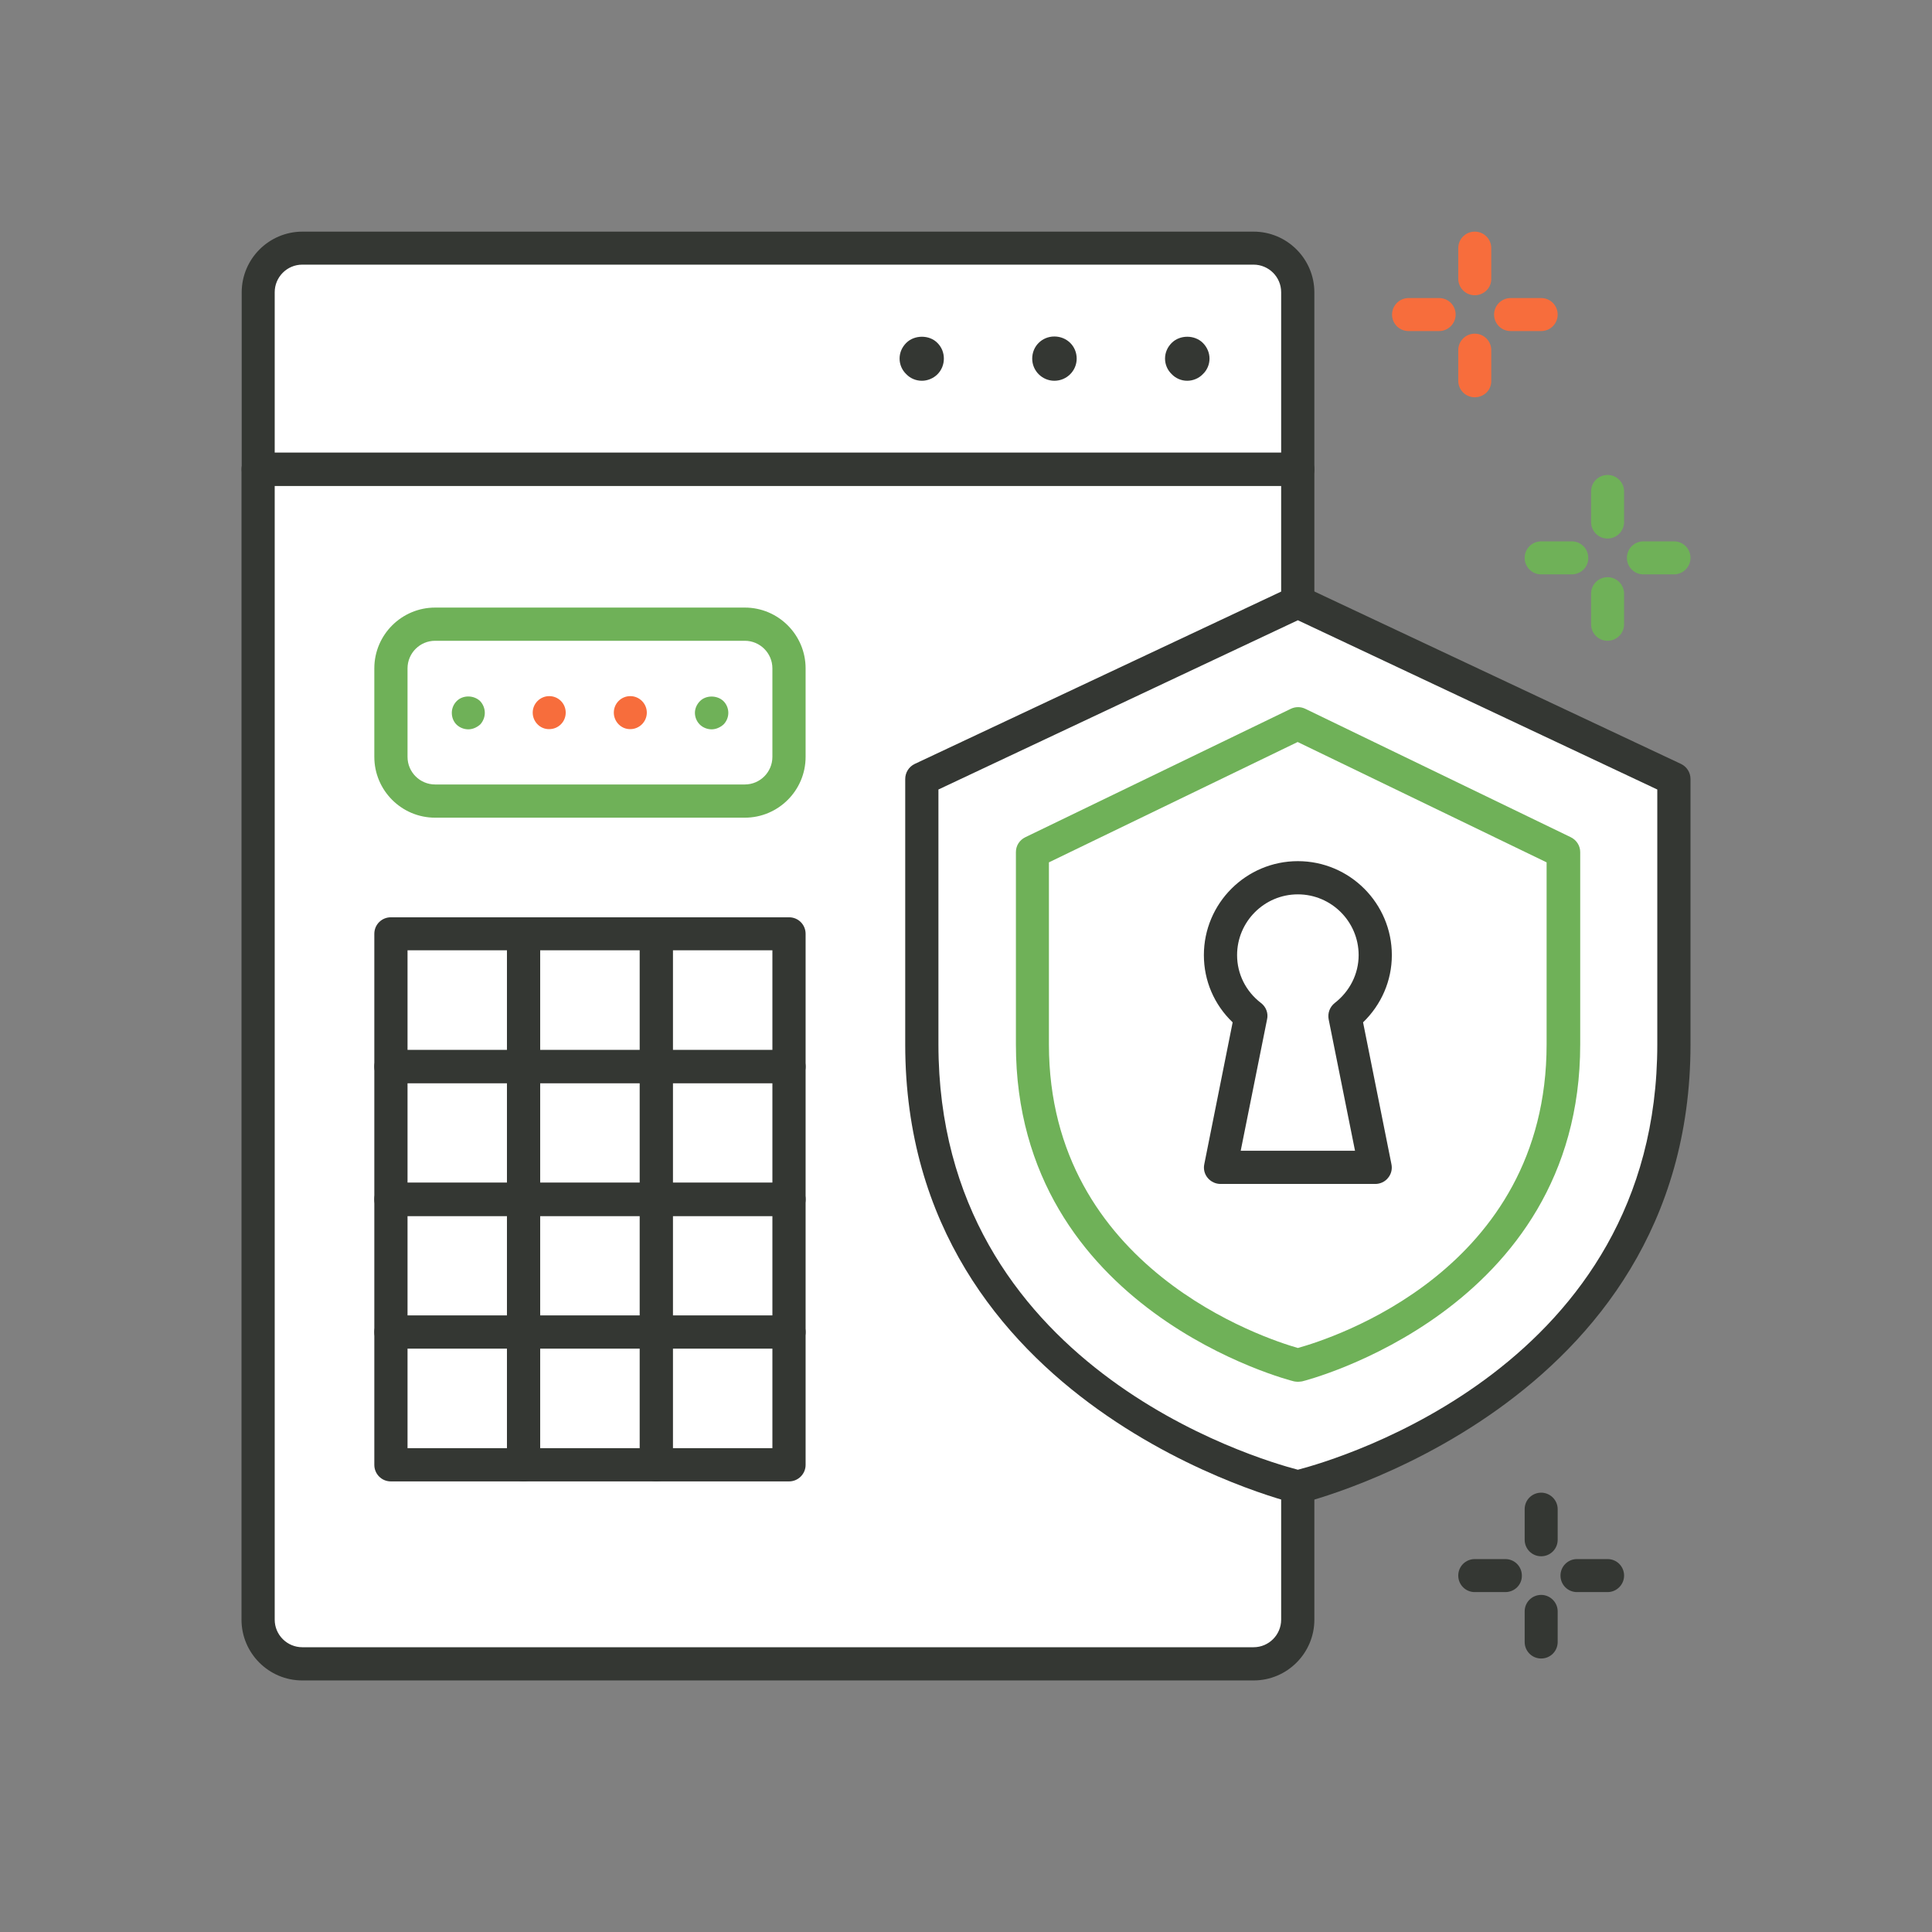 <svg version="1.1" id="layer_1"
  xmlns="http://www.w3.org/2000/svg"
  xmlns:xlink="http://www.w3.org/1999/xlink" x="0px" y="0px" viewBox="0 12.5 96 96" style="enable-background:new 0 0 96 96;" xml:space="preserve">
  <rect x="0" y="12.5" width="96" height="96" fill="#808080" stroke="none"/>
  <path style="fill:#FFFFFF;" d="M64.2,35.38V26.7c0-0.83-0.63-1.51-1.4-1.51H14.52c-0.77,0-1.4,0.68-1.4,1.51v8.68
                        c-0.43,0.02-0.78,0.37-0.78,0.81v56.45c0,1.65,1.34,2.99,2.99,2.99H62c1.65,0,2.99-1.34,2.99-2.99V36.19
                        C64.98,35.75,64.63,35.4,64.2,35.38z"/>
  <g>
    <path style="fill:#343733;" d="M58.99,31.42c-0.29,0-0.57-0.12-0.77-0.33c-0.21-0.2-0.33-0.48-0.33-0.77c0-0.3,0.12-0.57,0.33-0.78
                           c0.41-0.41,1.14-0.41,1.55,0c0.21,0.21,0.33,0.49,0.33,0.78c0,0.29-0.12,0.57-0.33,0.77C59.57,31.3,59.28,31.42,58.99,31.42z"/>
  </g>
  <g>
    <path style="fill:#343733;" d="M51.29,30.32c0-0.62,0.49-1.1,1.1-1.1l0,0c0.62,0,1.11,0.48,1.11,1.1l0,0c0,0.6-0.49,1.1-1.11,1.1
                           l0,0C51.79,31.42,51.29,30.93,51.29,30.32z"/>
  </g>
  <g>
    <path style="fill:#343733;" d="M45.81,31.42c-0.3,0-0.58-0.12-0.78-0.33c-0.21-0.2-0.33-0.48-0.33-0.77c0-0.3,0.12-0.57,0.33-0.78
                           c0.41-0.41,1.15-0.41,1.55,0c0.21,0.21,0.32,0.48,0.32,0.78c0,0.29-0.11,0.57-0.32,0.78C46.38,31.3,46.09,31.42,45.81,31.42z"/>
  </g>
  <g>
    <path style="fill:#343733;" d="M64.49,36.64H12.83c-0.46,0-0.82-0.37-0.82-0.82v-8.79c0-1.67,1.36-3.02,3.02-3.02h47.26
                           c1.67,0,3.02,1.36,3.02,3.02v8.79C65.31,36.27,64.94,36.64,64.49,36.64z M13.65,34.99h50.01v-7.97c0-0.76-0.62-1.37-1.37-1.37
                           H15.02c-0.76,0-1.37,0.62-1.37,1.37V34.99z"/>
  </g>
  <g>
    <path style="fill:#343733;" d="M62.29,96H15.02C13.35,96,12,94.64,12,92.98V35.82c0-0.46,0.37-0.82,0.82-0.82h51.67
                           c0.46,0,0.82,0.37,0.82,0.82v57.16C65.31,94.64,63.96,96,62.29,96z M13.65,36.64v56.34c0,0.76,0.62,1.37,1.37,1.37h47.27
                           c0.76,0,1.37-0.62,1.37-1.37V36.64H13.65z"/>
  </g>
  <g>
    <path style="fill:#F76D3C;" d="M71.51,28.95h-1.52c-0.46,0-0.82-0.37-0.82-0.82s0.37-0.82,0.82-0.82h1.52
                           c0.46,0,0.82,0.37,0.82,0.82S71.96,28.95,71.51,28.95z"/>
  </g>
  <g>
    <path style="fill:#F76D3C;" d="M76.58,28.95h-1.52c-0.46,0-0.82-0.37-0.82-0.82s0.37-0.82,0.82-0.82h1.52
                           c0.46,0,0.82,0.37,0.82,0.82S77.04,28.95,76.58,28.95z"/>
  </g>
  <g>
    <path style="fill:#F76D3C;" d="M73.28,32.24c-0.46,0-0.82-0.37-0.82-0.82V29.9c0-0.46,0.37-0.82,0.82-0.82
                           c0.46,0,0.82,0.37,0.82,0.82v1.52C74.11,31.88,73.74,32.24,73.28,32.24z"/>
  </g>
  <g>
    <path style="fill:#F76D3C;" d="M73.28,27.17c-0.46,0-0.82-0.37-0.82-0.82v-1.52c0-0.46,0.37-0.82,0.82-0.82
                           c0.46,0,0.82,0.37,0.82,0.82v1.52C74.11,26.8,73.74,27.17,73.28,27.17z"/>
  </g>
  <g>
    <path style="fill:#6FB158;" d="M78.1,41.04h-1.52c-0.46,0-0.82-0.37-0.82-0.82c0-0.46,0.37-0.82,0.82-0.82h1.52
                           c0.46,0,0.82,0.37,0.82,0.82C78.93,40.67,78.56,41.04,78.1,41.04z"/>
  </g>
  <g>
    <path style="fill:#6FB158;" d="M83.18,41.04h-1.52c-0.46,0-0.82-0.37-0.82-0.82c0-0.46,0.37-0.82,0.82-0.82h1.52
                           c0.46,0,0.82,0.37,0.82,0.82C84,40.67,83.63,41.04,83.18,41.04z"/>
  </g>
  <g>
    <path style="fill:#6FB158;" d="M79.88,44.34c-0.46,0-0.82-0.37-0.82-0.82v-1.52c0-0.46,0.37-0.82,0.82-0.82s0.82,0.37,0.82,0.82
                           v1.52C80.7,43.97,80.33,44.34,79.88,44.34z"/>
  </g>
  <g>
    <path style="fill:#6FB158;" d="M79.88,39.26c-0.46,0-0.82-0.37-0.82-0.82v-1.52c0-0.46,0.37-0.82,0.82-0.82s0.82,0.37,0.82,0.82
                           v1.52C80.7,38.89,80.33,39.26,79.88,39.26z"/>
  </g>
  <g>
    <path style="fill:#343733;" d="M74.8,91.61h-1.52c-0.46,0-0.82-0.37-0.82-0.82c0-0.46,0.37-0.82,0.82-0.82h1.52
                           c0.46,0,0.82,0.37,0.82,0.82C75.63,91.24,75.26,91.61,74.8,91.61z"/>
  </g>
  <g>
    <path style="fill:#343733;" d="M79.88,91.61h-1.52c-0.46,0-0.82-0.37-0.82-0.82c0-0.46,0.37-0.82,0.82-0.82h1.52
                           c0.46,0,0.82,0.37,0.82,0.82C80.7,91.24,80.33,91.61,79.88,91.61z"/>
  </g>
  <g>
    <path style="fill:#343733;" d="M76.58,94.91c-0.46,0-0.82-0.37-0.82-0.82v-1.52c0-0.46,0.37-0.82,0.82-0.82s0.82,0.37,0.82,0.82
                           v1.52C77.4,94.54,77.04,94.91,76.58,94.91z"/>
  </g>
  <g>
    <path style="fill:#343733;" d="M76.58,89.83c-0.46,0-0.82-0.37-0.82-0.82v-1.52c0-0.46,0.37-0.82,0.82-0.82s0.82,0.37,0.82,0.82
                           v1.52C77.4,89.46,77.04,89.83,76.58,89.83z"/>
  </g>
  <g>
    <path style="fill:#FFFFFF;" d="M64.49,42.41L45.8,51.21v13.19c0,17.6,18.69,21.99,18.69,21.99s18.69-4.4,18.69-21.99V51.21
                           L64.49,42.41z"/>
  </g>
  <g>
    <path style="fill:#343733;" d="M64.49,87.21c-0.06,0-0.13-0.01-0.19-0.02c-0.19-0.05-19.32-4.75-19.32-22.79V51.21
                           c0-0.32,0.18-0.61,0.47-0.75l18.69-8.79c0.22-0.11,0.48-0.11,0.7,0l18.69,8.79C83.82,50.6,84,50.89,84,51.21v13.19
                           c0,18.03-19.13,22.74-19.32,22.79C64.62,87.2,64.55,87.21,64.49,87.21z M46.63,51.73v12.66c0,15.99,15.83,20.61,17.86,21.14
                           c2.03-0.53,17.86-5.16,17.86-21.14V51.73l-17.86-8.41L46.63,51.73z"/>
  </g>
  <g>
    <path style="fill:#6FB158;" d="M64.49,81.16c-0.06,0-0.13-0.01-0.19-0.02c-0.14-0.03-13.82-3.49-13.82-16.74v-9.56
                           c0-0.32,0.18-0.6,0.47-0.74l13.19-6.38c0.23-0.11,0.49-0.11,0.72,0l13.19,6.38c0.29,0.14,0.47,0.43,0.47,0.74v9.56
                           c0,13.25-13.68,16.71-13.82,16.74C64.62,81.15,64.55,81.16,64.49,81.16z M52.12,55.35v9.04c0,11.15,10.79,14.64,12.37,15.09
                           c1.66-0.46,12.36-3.84,12.36-15.09v-9.04l-12.37-5.98L52.12,55.35z"/>
  </g>
  <g>
    <path style="fill:#343733;" d="M39.21,86.11h-6.6c-0.46,0-0.82-0.37-0.82-0.82v-6.6c0-0.46,0.37-0.82,0.82-0.82h6.6
                           c0.46,0,0.82,0.37,0.82,0.82v6.6C40.03,85.74,39.66,86.11,39.21,86.11z M33.43,84.46h4.95v-4.95h-4.95V84.46z"/>
  </g>
  <g>
    <path style="fill:#343733;" d="M32.61,86.11h-6.6c-0.46,0-0.82-0.37-0.82-0.82v-6.6c0-0.46,0.37-0.82,0.82-0.82h6.6
                           c0.46,0,0.82,0.37,0.82,0.82v6.6C33.43,85.74,33.07,86.11,32.61,86.11z M26.84,84.46h4.95v-4.95h-4.95V84.46z"/>
  </g>
  <g>
    <path style="fill:#343733;" d="M26.02,86.11h-6.6c-0.46,0-0.82-0.37-0.82-0.82v-6.6c0-0.46,0.37-0.82,0.82-0.82h6.6
                           c0.46,0,0.82,0.37,0.82,0.82v6.6C26.84,85.74,26.47,86.11,26.02,86.11z M20.25,84.46h4.95v-4.95h-4.95V84.46z"/>
  </g>
  <g>
    <path style="fill:#343733;" d="M39.21,79.51h-6.6c-0.46,0-0.82-0.37-0.82-0.82v-6.6c0-0.46,0.37-0.82,0.82-0.82h6.6
                           c0.46,0,0.82,0.37,0.82,0.82v6.6C40.03,79.15,39.66,79.51,39.21,79.51z M33.43,77.87h4.95v-4.95h-4.95V77.87z"/>
  </g>
  <g>
    <path style="fill:#343733;" d="M32.61,79.51h-6.6c-0.46,0-0.82-0.37-0.82-0.82v-6.6c0-0.46,0.37-0.82,0.82-0.82h6.6
                           c0.46,0,0.82,0.37,0.82,0.82v6.6C33.43,79.15,33.07,79.51,32.61,79.51z M26.84,77.87h4.95v-4.95h-4.95V77.87z"/>
  </g>
  <g>
    <path style="fill:#343733;" d="M26.02,79.51h-6.6c-0.46,0-0.82-0.37-0.82-0.82v-6.6c0-0.46,0.37-0.82,0.82-0.82h6.6
                           c0.46,0,0.82,0.37,0.82,0.82v6.6C26.84,79.15,26.47,79.51,26.02,79.51z M20.25,77.87h4.95v-4.95h-4.95V77.87z"/>
  </g>
  <g>
    <path style="fill:#343733;" d="M39.21,72.92h-6.6c-0.46,0-0.82-0.37-0.82-0.82v-6.6c0-0.46,0.37-0.82,0.82-0.82h6.6
                           c0.46,0,0.82,0.37,0.82,0.82v6.6C40.03,72.55,39.66,72.92,39.21,72.92z M33.43,71.27h4.95v-4.95h-4.95V71.27z"/>
  </g>
  <g>
    <path style="fill:#343733;" d="M32.61,72.92h-6.6c-0.46,0-0.82-0.37-0.82-0.82v-6.6c0-0.46,0.37-0.82,0.82-0.82h6.6
                           c0.46,0,0.82,0.37,0.82,0.82v6.6C33.43,72.55,33.07,72.92,32.61,72.92z M26.84,71.27h4.95v-4.95h-4.95V71.27z"/>
  </g>
  <g>
    <path style="fill:#343733;" d="M26.02,72.92h-6.6c-0.46,0-0.82-0.37-0.82-0.82v-6.6c0-0.46,0.37-0.82,0.82-0.82h6.6
                           c0.46,0,0.82,0.37,0.82,0.82v6.6C26.84,72.55,26.47,72.92,26.02,72.92z M20.25,71.27h4.95v-4.95h-4.95V71.27z"/>
  </g>
  <g>
    <path style="fill:#343733;" d="M39.21,66.32h-6.6c-0.46,0-0.82-0.37-0.82-0.82v-6.6c0-0.46,0.37-0.82,0.82-0.82h6.6
                           c0.46,0,0.82,0.37,0.82,0.82v6.6C40.03,65.95,39.66,66.32,39.21,66.32z M33.43,64.67h4.95v-4.95h-4.95V64.67z"/>
  </g>
  <g>
    <path style="fill:#343733;" d="M32.61,66.32h-6.6c-0.46,0-0.82-0.37-0.82-0.82v-6.6c0-0.46,0.37-0.82,0.82-0.82h6.6
                           c0.46,0,0.82,0.37,0.82,0.82v6.6C33.43,65.95,33.07,66.32,32.61,66.32z M26.84,64.67h4.95v-4.95h-4.95V64.67z"/>
  </g>
  <g>
    <path style="fill:#343733;" d="M26.02,66.32h-6.6c-0.46,0-0.82-0.37-0.82-0.82v-6.6c0-0.46,0.37-0.82,0.82-0.82h6.6
                           c0.46,0,0.82,0.37,0.82,0.82v6.6C26.84,65.95,26.47,66.32,26.02,66.32z M20.25,64.67h4.95v-4.95h-4.95V64.67z"/>
  </g>
  <g>
    <path style="fill:#6FB158;" d="M37.01,53.13H21.62c-1.67,0-3.02-1.36-3.02-3.02v-4.4c0-1.67,1.36-3.02,3.02-3.02h15.39
                           c1.67,0,3.02,1.36,3.02,3.02v4.4C40.03,51.78,38.67,53.13,37.01,53.13z M21.62,44.34c-0.76,0-1.37,0.62-1.37,1.37v4.4
                           c0,0.76,0.62,1.37,1.37,1.37h15.39c0.76,0,1.37-0.62,1.37-1.37v-4.4c0-0.76-0.62-1.37-1.37-1.37H21.62z"/>
  </g>
  <g>
    <path style="fill:#6FB158;" d="M23.27,48.74c-0.22,0-0.44-0.09-0.59-0.24c-0.15-0.15-0.23-0.36-0.23-0.58
                           c0-0.22,0.09-0.43,0.24-0.58c0.3-0.31,0.85-0.31,1.17,0c0.14,0.15,0.23,0.36,0.23,0.58c0,0.22-0.09,0.43-0.23,0.58
                           C23.69,48.65,23.48,48.74,23.27,48.74z"/>
  </g>
  <g>
    <path style="fill:#F76D3C;" d="M30.5,47.91c0-0.45,0.36-0.82,0.82-0.82l0,0c0.45,0,0.82,0.37,0.82,0.82l0,0
                           c0,0.45-0.37,0.82-0.82,0.82l0,0C30.87,48.74,30.5,48.36,30.5,47.91z M26.47,47.91c0-0.45,0.37-0.82,0.82-0.82l0,0
                           c0.46,0,0.82,0.37,0.82,0.82l0,0c0,0.45-0.36,0.82-0.82,0.82l0,0C26.84,48.74,26.47,48.36,26.47,47.91z"/>
  </g>
  <g>
    <path style="fill:#6FB158;" d="M35.36,48.74c-0.22,0-0.44-0.09-0.59-0.24c-0.15-0.15-0.24-0.36-0.24-0.58
                           c0-0.22,0.1-0.43,0.25-0.58c0.29-0.3,0.85-0.31,1.17,0c0.15,0.15,0.24,0.36,0.24,0.58c0,0.22-0.09,0.43-0.24,0.58
                           C35.78,48.65,35.57,48.74,35.36,48.74z"/>
  </g>
  <g>
    <path style="fill:#343733;" d="M68.34,71.33h-7.69c-0.25,0-0.48-0.11-0.64-0.3s-0.22-0.44-0.17-0.68l1.41-7.05
                           c-0.92-0.88-1.43-2.07-1.43-3.34c0-2.58,2.1-4.67,4.67-4.67c2.58,0,4.67,2.1,4.67,4.67c0,1.27-0.52,2.46-1.43,3.34l1.41,7.05
                           c0.05,0.24-0.01,0.49-0.17,0.68C68.82,71.22,68.58,71.33,68.34,71.33z M61.65,69.68h5.68l-1.31-6.53c-0.06-0.31,0.06-0.62,0.3-0.81
                           c0.75-0.58,1.19-1.45,1.19-2.38c0-1.67-1.36-3.02-3.02-3.02c-1.67,0-3.02,1.36-3.02,3.02c0,0.93,0.43,1.8,1.19,2.38
                           c0.25,0.19,0.37,0.51,0.3,0.81L61.65,69.68z"/>
  </g>
</svg>